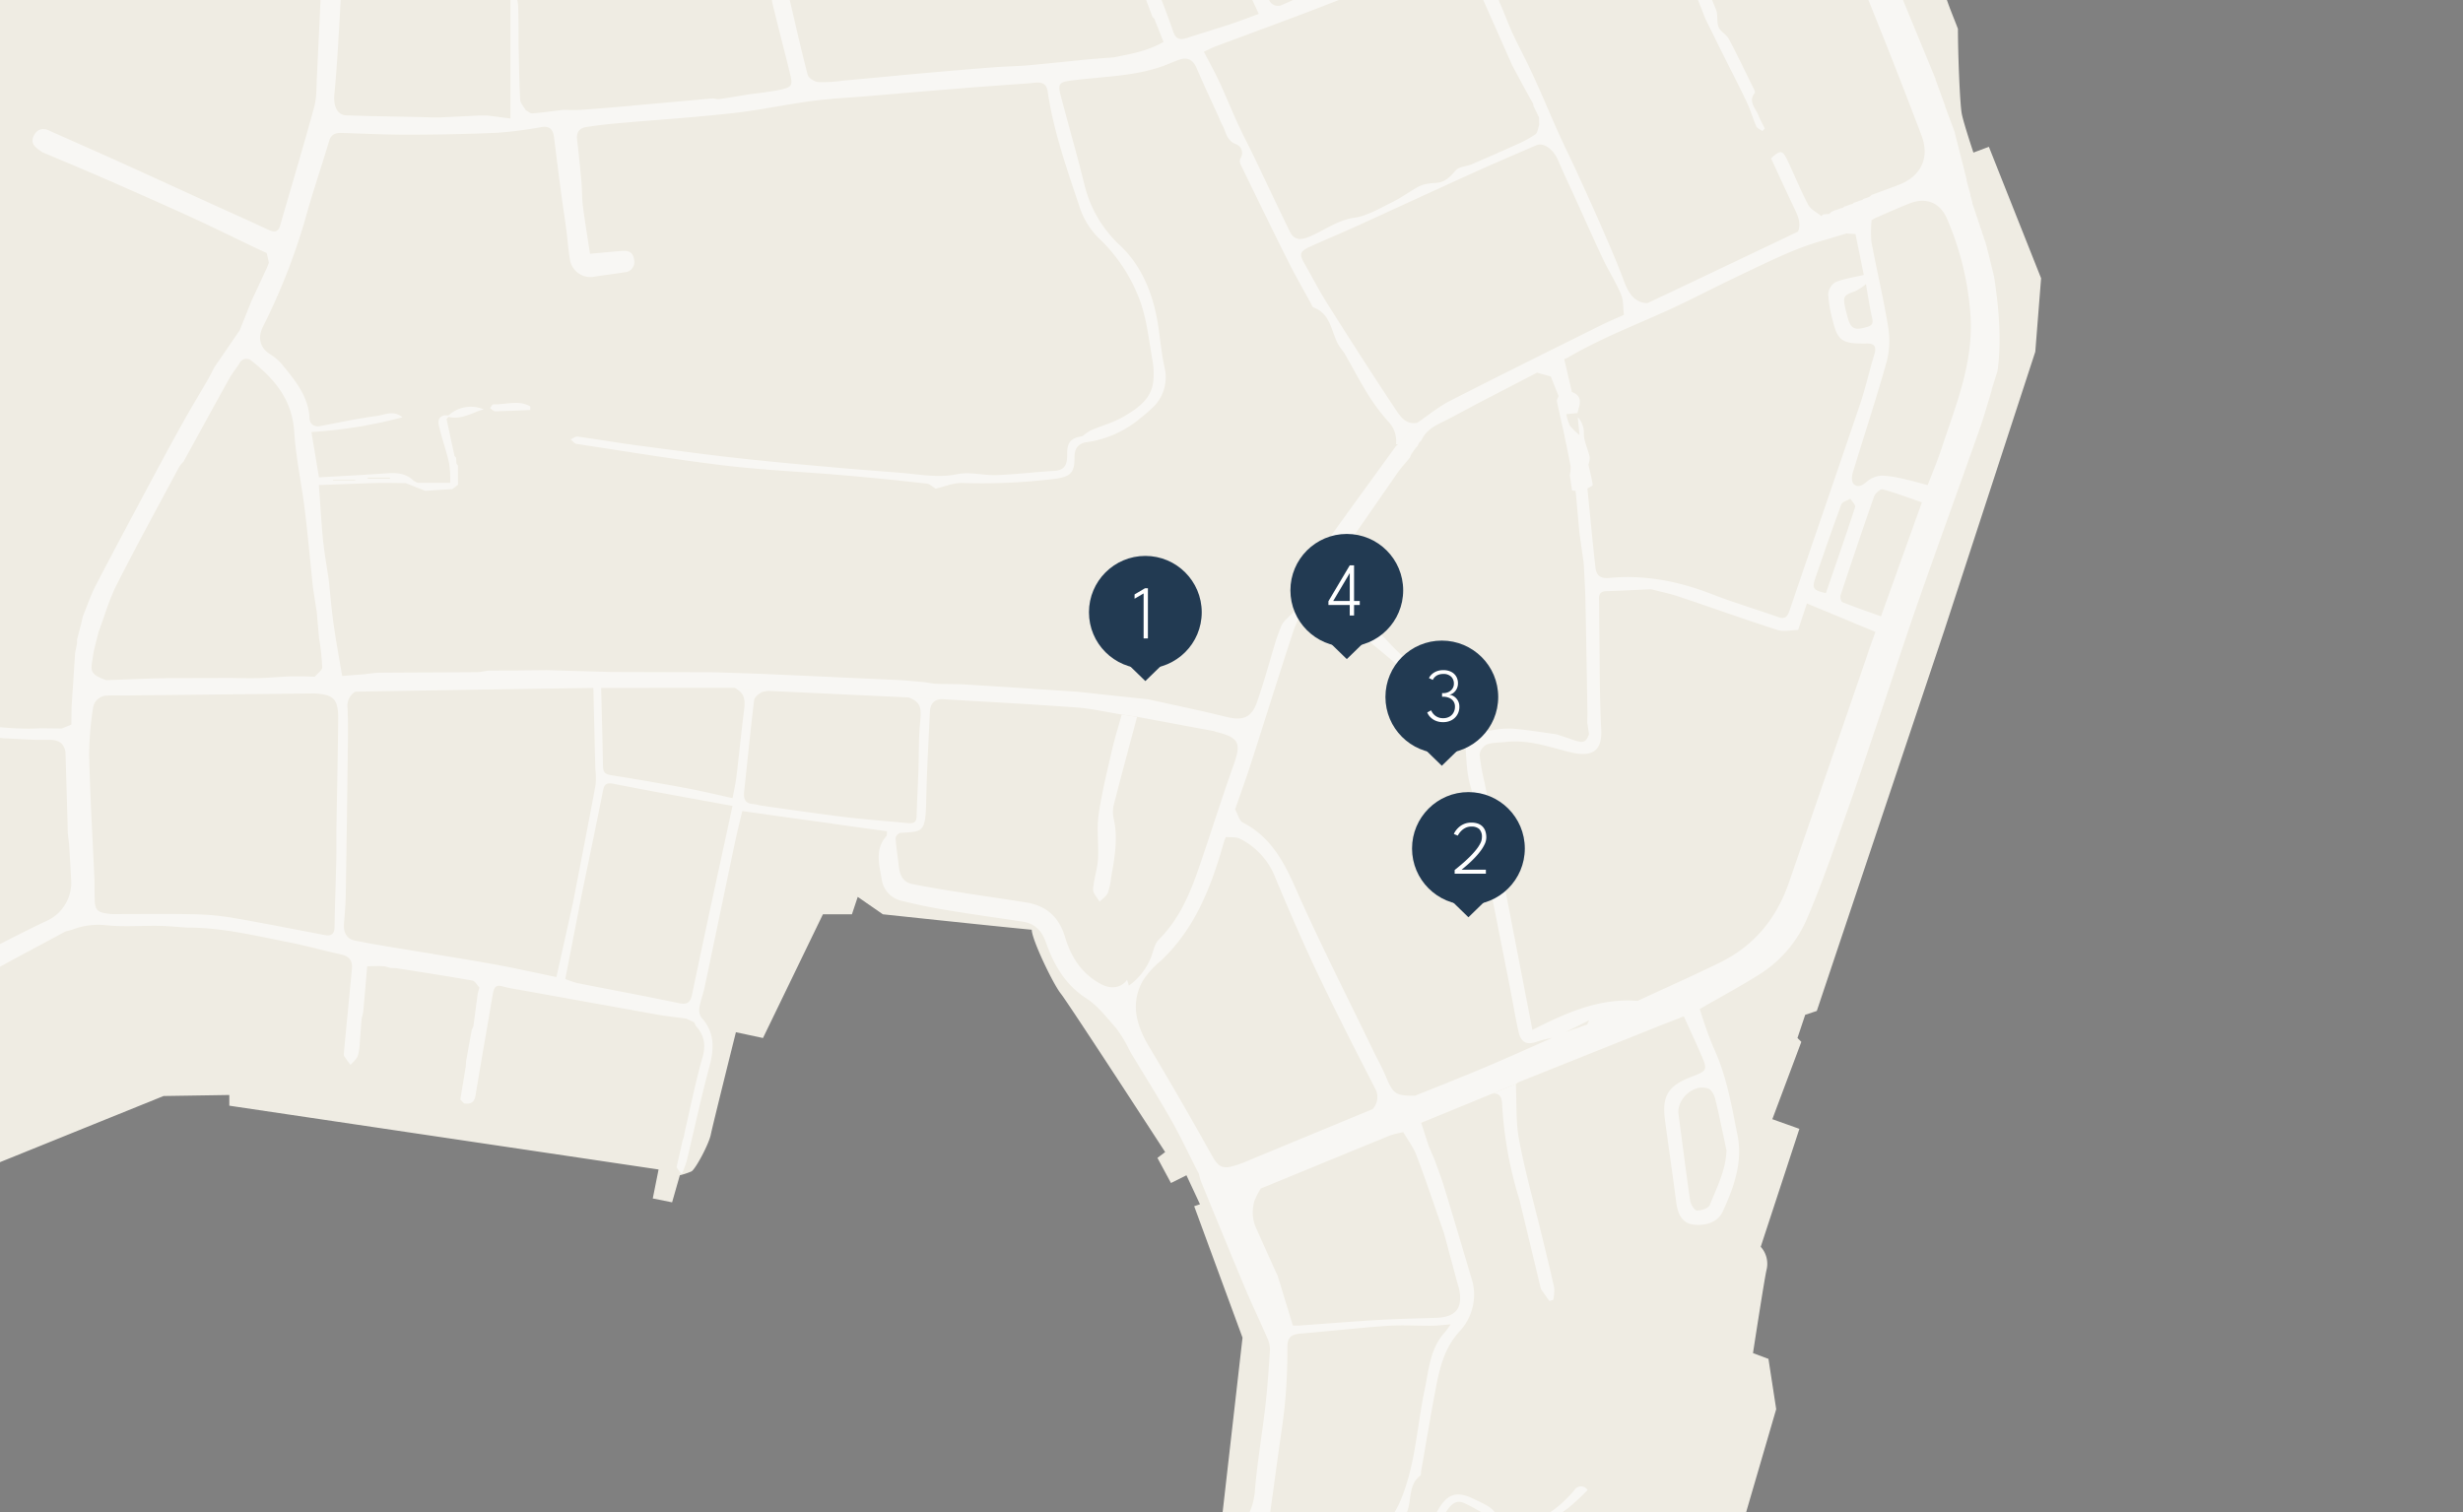 <svg xmlns="http://www.w3.org/2000/svg" xmlns:xlink="http://www.w3.org/1999/xlink" width="648" height="398" viewBox="0 0 648 398"><rect x="0" y="0" width="648" height="398" fill="#808080" stroke="none"/><defs><clipPath id="a"><rect width="648" height="398" transform="translate(-4832 8411)" fill="#fff" stroke="#707070" stroke-width="1"/></clipPath></defs><g transform="translate(4832 -8411)" clip-path="url(#a)"><g transform="translate(0 1014)"><path d="M1083.569,0l56.976,139.389c.509,4.578,3.052,10.174,4.578,14.244,0,6.613.509,19.84,1.018,22.384s3.052,10.174,3.052,10.174l4.07-1.526L1167,219.257l-1.526,19.331-23.91,73.255-33.575,100.217-3.052,1.017-2.035,6.1,1.017,1.017-7.631,20.349,7.122,2.544-10.174,31.032a6.686,6.686,0,0,1,1.526,6.1c-.509,2.035-3.561,21.875-3.561,21.875l4.07,1.526,2.035,13.227-21.366,73.255-13.735,4.578s-4.578-1.526-6.1-1.526-7.631,2.035-10.174,4.07-11.7,10.174-11.7,10.174h-8.13l-3.062,8.139h-9.787l-3.948,6.1.509,3.052-18.823-1.018-.509-2.035L968.6,619.11l-20.857-40.7,9.157-80.377L944.18,463.442l1.526-.509-3.561-7.631-4.07,2.035-3.561-6.613,2.035-1.526s-25.436-39.171-27.471-41.715-7.631-14.244-7.631-16.788c-10.683-1.017-39.171-4.07-39.171-4.07l-6.613-4.578-1.526,4.578h-7.631l-15.77,32.558-7.122-1.526s-6.1,24.418-6.613,26.962-4.07,9.157-5.087,9.666a20.006,20.006,0,0,1-3.052,1.017l-2.035,7.122-5.087-1.017,1.526-7.631L690.33,436.989v-2.814l-17.3.27-45.276,18.314-62.572,40.189-16.788,17.3L506.683,575.36c0,2.035-2.035,8.648-3.052,9.666l-4.578,4.578-5.087-1.017-5.091,50.363H0V0Z" transform="translate(-5462 7250.963)" fill="#efece3"/><path d="M1821.322,793.865l.006.02.006-.008Z" transform="translate(-6356.784 6860.952)" fill="#fff"/><path d="M1951.305,1203.9v.006h.007Z" transform="translate(-6420.642 6659.511)" fill="#fff"/><g opacity="0.59"><path d="M1568.893,218.7a.861.861,0,0,1-.118-.47q-.958-3.834-1.917-7.67a.861.861,0,0,1-.118-.47q-.2-.528-.391-1.057a.859.859,0,0,1-.118-.47q-.2-.528-.391-1.057a.858.858,0,0,1-.118-.47q-.2-.528-.391-1.057a.857.857,0,0,1-.118-.47q-.2-.528-.391-1.057a.856.856,0,0,1-.118-.47l-.391-1.058a1.032,1.032,0,0,1-.144-.464l-.873-2.585a.591.591,0,0,1-.064-.449l-.445-1.586a.594.594,0,0,1-.064-.449q-.491-1.805-.982-3.611a.7.7,0,0,1-.035-.458l-2.988-11.761a.593.593,0,0,1-.064-.449l-2.48-6.675a.858.858,0,0,1-.118-.47q-1.213-3.326-2.426-6.652a.858.858,0,0,1-.118-.47q-4.227-10.254-8.452-20.51-6.911-16.815-13.8-33.638c-.446-1.089-.789-2.219-1.179-3.33l-.394-.482c-.038-.205-.076-.41-.115-.615l-.387-.877-.13-.182-.379-.836-.129-.181-.379-.836-.13-.181-.379-.836-.13-.181-.379-.836-.13-.181-.379-.836-.13-.181-.379-.836-.13-.181-.379-.836-.13-.181-.379-.836-.129-.181c-.11-.276-.222-.552-.332-.828-3.079-7.185-6.176-14.362-9.231-21.557-2.429-5.723-4.807-11.468-7.208-17.2l-.4-.453c-.038-.205-.076-.41-.115-.615q-.192-.438-.386-.877l-.13-.182-.379-.836-.13-.181-.379-.836-.129-.181c-.11-.276-.222-.552-.332-.828l-.678-1.594-.394-.482c-.038-.205-.076-.41-.116-.615q-.192-.438-.386-.877l-.13-.182-.379-.836-.13-.182c-.138-.287-.278-.575-.416-.862l-.1-.1-.348-.411c-3.823-9.281-7.674-18.55-11.457-27.847-2.222-5.459-4.335-10.962-6.5-16.444-.13-.161-.261-.321-.391-.481-.034-.179-.067-.359-.1-.538l-.564-1.512-.908-1.372-7.688-.033q.194.47.391.941l21.478,51.793c.426,3.128-1.582,4.118-4.056,5.162-8.481,3.579-16.843,7.437-25.3,11.073-3.019,1.3-6.183,2.255-9.274,3.387A3.3,3.3,0,0,1,1454,71.06c-2.828-4.705-5.74-9.367-8.366-14.184-4.69-8.6-9.35-17.229-13.726-25.994-3.393-6.8-6.279-13.844-9.51-20.723-.773-1.645-.436-2.522,1.107-3.177q7-2.971,13.99-5.947Q1437.049.6,1436.6.17l-11.37-.024-2.949.889q-5.693,2.258-11.384,4.517c-.624.248-1.243.505-1.865.758-4.552,1.853-4.55,1.853-6.249-2.925-.281-.79-.58-1.572-.872-2.359q-.467-.428-.933-.857L1399.3.157q0,.455,0,.91a63.5,63.5,0,0,1,2.541,6.06,3.126,3.126,0,0,1-.544,2.764,43.212,43.212,0,0,1-5.824,3.5c-2.234,1.2-4.494,2.371-6.824,3.363-.637.271-2.089.105-2.284-.293-2.372-4.84-4.581-9.76-6.817-14.666a2.5,2.5,0,0,1-.09-.753l-.481-.914-4.66.045q-.208.447-.416.895c5.637,4.817,6.359,12.172,9.357,18.348.162.335-.824,1.639-1.507,1.91-7.012,2.78-14.139,5.279-21.1,8.168-12.318,5.11-24.547,10.439-36.814,15.673-2.254.961-4.526,1.881-6.767,2.87-1.278.564-2.094.258-2.581-1.059q-1.1-2.97-2.256-5.917c-.746-1.9-1.939-3.191-4.2-2.9-3.007.382-6.015.757-9.019,1.167-5.582.761-11.147,1.674-16.748,2.255-2.21.229-3.985-1.024-5.111-3.085q-8.563-15.67-17.188-31.306c-1.14-2.07-2.348-4.1-3.524-6.154q-.276-.449-.551-.9l-4.6.016c.025.284.051.569.076.854q1.867,3,3.735,6.009c1.156,1.868,1.863,3.885,4.084,5.172,1.354.784,1.872,3.113,2.622,4.812.92,2.084,1.535,4.313,2.558,6.34,2.135,4.223,4.424,8.37,6.7,12.518,1.007,1.831.426,2.88-1.446,3.406a6.884,6.884,0,0,1-2.22.423c-5.966-.409-11.935-.8-17.887-1.365-6.619-.634-13.218-1.467-19.828-2.19-7.533-.824-15.065-1.657-22.6-2.42-5.95-.6-11.912-1.1-17.867-1.655-4.269-.4-8.535-.828-13.268-1.289.205-2.17.351-4.309.62-6.432.983-7.766,2.006-15.526,3.014-23.289q0-.455-.005-.91l-2.063.011a1.137,1.137,0,0,1-.1.462q-.209.714-.418,1.428c-1.111,9.473-2.222,18.947-3.358,28.641-4.141-.259-8.018-.362-11.862-.775-6.595-.709-13.168-1.619-19.752-2.432-5.686-.7-11.336-1.351-16.221-4.906a12.065,12.065,0,0,0-5.6-2.129c-5.437-.569-10.91-.819-16.376-1.07-12.55-.577-25.1-1.082-37.656-1.615-2.042,1.173-.6,3.126-1.046,4.657,7.284.671,14.556,1.577,21.854,1.95,8.437.431,16.908.19,25.343.642,4.2.225,8.49.177,12.418,2.679a26.068,26.068,0,0,0,9.485,3.75c9.188,1.511,18.456,2.555,27.714,3.6,1.916.216,2.474.881,2.4,2.659-.219,5.4-.355,10.8-.523,16.2q-.511,16.455-1.02,32.909c-.177,5.824-.313,11.649-.525,17.471a55.155,55.155,0,0,1-.556,7.04c-.239,1.437-.078,3.447-2.331,3.677-3.6.368-7.209.755-10.823.986a25.01,25.01,0,0,0-14.912,5.621,9.833,9.833,0,0,0-3.948,7.114c-.152,1.495-.36,2.986-.445,4.484-.224,3.93-.4,7.863-.588,11.795-.334,7.16-.644,14.32-1.015,21.478-.135,2.605-.021,5.31-.7,7.785-2.843,10.413-5.951,20.753-8.937,31.127-.518,1.8-1.481,1.943-3.049,1.212-5.186-2.418-10.415-4.743-15.623-7.116-7.664-3.491-15.313-7.014-22.988-10.481-6.29-2.842-12.608-5.622-18.913-8.429-1.813-.954-3.383-.533-4.252,1.229-1.106,2.24.7,3.289,2.211,4.354,5.425,2.3,10.873,4.541,16.27,6.9,7.64,3.342,15.27,6.712,22.855,10.177,5.514,2.519,10.948,5.213,16.417,7.828l3.515,1.633.573,2.541q-.292.746-.585,1.491l-4.041,8.673L1107.364,233l-5.581,8.166-.006-.013-1.041,1.526q-.789,1.513-1.58,3.027c-2.249,3.854-4.559,7.675-6.734,11.571-2.918,5.229-5.761,10.5-8.583,15.781-4.813,9.006-9.639,18-14.339,27.069-1.351,2.606-2.284,5.429-3.408,8.152q-.231,1.021-.463,2.041-.533,2.03-1.066,4.06,0,.51,0,1.018-.255,1.274-.509,2.547-.463,7.132-.924,14.263a16.865,16.865,0,0,1,4.808-5.611,16.86,16.86,0,0,0-4.807,5.611q-.033,2.285-.065,4.57-.253,1.161-.506,2.321.253-1.161.506-2.321l-2.52,1.025-5.6-.063c-8.285.478-16.416-1.019-24.594-1.918-3.67-.4-7.346-.748-11.019-1.119-1.608-.006-3.223.087-4.822-.035-8.3-.628-16.6-1.3-24.9-1.977-4.36-.354-8.717-.736-13.077-1.1-5.611-.475-11.224-1.343-16.833-1.315-5.524.029-11.043.972-16.565,1.5a107.945,107.945,0,0,1-27.223-.908c-8.873-1.4-17.693-3.419-26.619-4.122a85.478,85.478,0,0,0-30,3.217c-1.9.537-3,1.34-3.226,3.277-.254,2.507-.488,5.016-.766,7.52-.59,5.318-1.249,10.629-1.78,15.953-.183,1.84-.071,3.709-.094,5.565q0,.437,0,.874c-.607.523-1.157,1.4-1.832,1.511-3.476.566-4.586,3.073-5.161,6-1.02,5.2-1.879,10.433-2.932,15.627-.946,4.667,1.488,11.5,5.57,14.087,3.032,1.919,6.207,4.044,9.61,4.859,8.116,1.943,14.21,6.708,19.609,12.6,2.828,3.083,5.214,6.567,7.836,9.841a64.239,64.239,0,0,1,11.8,22.138,43.962,43.962,0,0,0,3.806,8.779c4.339,7.82,9.275,15.245,16.4,20.861,5.659,4.46,11.489,8.7,17.243,13.042q-9.425,14.781-18.857,29.556c-3.311,5.166-6.971,10.131-9.971,15.469-6.562,11.681-7.757,24.378-6.228,37.459a96.138,96.138,0,0,1-.133,26.125c-1.4,8.934-3.53,17.757-4.8,26.706-.6,4.221-2.845,6.2-6.371,7.548-3.037,1.162-6.049,2.39-9.073,3.589h10.683a50.738,50.738,0,0,0,4.561-3.821,37.777,37.777,0,0,0,3.156-4.323c1.169-6.153,2.39-12.3,3.49-18.461.894-5.011,1.858-10.025,2.384-15.08.4-3.8.141-7.666.184-11.5.033-2.954.076-5.909.115-8.863v-1.044c-.379-4.1-1.043-8.191-1.078-12.292a49.345,49.345,0,0,1,7.892-26.8q12.9-20.661,26.527-40.86a103.017,103.017,0,0,1,10.517-12.557c7.961-8.518,15.971-17,24.241-25.218,6.456-6.412,13.264-12.477,20.044-18.552q9.1-8.155,18.493-15.986c9.462-7.918,19.186-15.494,30.061-21.433,6.745-3.684,13.529-7.3,20.3-10.941a18.687,18.687,0,0,0,7.627-13.763c-.491-10.87-1.124-21.736-1.4-32.611a84.032,84.032,0,0,1,1.016-12.325,3.763,3.763,0,0,1,3.857-3.379c1.687-.095,3.383-.012,5.074-.03q24.723-.264,49.446-.536c4.989.323,6.172,1.5,6.13,6.727-.076,9.631-.305,19.261-.453,28.891-.042,2.708.022,5.418-.04,8.125-.136,5.907-.361,11.812-.462,17.719-.031,1.852-.869,2.434-2.551,2.118-8.267-1.555-16.514-3.22-24.805-4.631a69.949,69.949,0,0,0-10.3-.856c-6.43-.131-12.865-.037-19.3-.038a19.174,19.174,0,0,1-2.031-.031c-3.609-.389-4.115-.964-4.135-4.576-.009-1.522-.031-3.045-.047-4.567a18.69,18.69,0,0,1-7.626,13.763c.648-.181,1.307-.33,1.942-.547a19.081,19.081,0,0,1,8.608-1.124c4.642.522,9.385.1,14.083.184,2.493.043,4.981.3,7.473.457,8.985-.024,17.667,2.1,26.4,3.814,4.77.934,9.467,2.235,14.21,3.313,2.14.487,2.857,1.789,2.65,3.869-.713,7.187-1.385,14.377-2.073,21.567.005.422-.141.932.044,1.249a26.134,26.134,0,0,0,1.656,2.295,9.767,9.767,0,0,0,1.835-2.117,11.857,11.857,0,0,0,.557-2.953q.27-3.563.539-7.125l.4-1.559q.539-6.087,1.078-12.174L1144,400.3l1.492.074,1.561.433,1.491.06c6.683,1.062,13.376,2.078,20.039,3.255.7.124,1.231,1.2,1.84,1.836q-.22.784-.441,1.569-.565,4.3-1.132,8.605l-.448,1.017-1.477,8.156-.1,1.508q-.714,4.3-1.427,8.607l.985,1.034c1.637.22,2.7-.158,3.017-2.083,1.47-8.94,3.061-17.86,4.566-26.793.273-1.62.812-2.5,2.674-1.891a33.73,33.73,0,0,0,3.944.805q18.257,3.293,36.518,6.57c2.564.455,5.161.722,7.744,1.076l2.056.966.5,1.006c2.2,2.422,2.651,4.973,1.708,8.271-1.86,6.505-3.173,13.167-4.712,19.764q-.073.493-.148.986l-.358,1.049-1.6,7.088,1.159,1.59a.9.9,0,0,0,.339-.1,25.753,25.753,0,0,0,1.146-3.058c2-8.29,3.764-16.642,5.988-24.87,1.288-4.764,1.449-9.017-2.042-12.926a3.407,3.407,0,0,1-.6-2.528c.32-1.9,1.02-3.726,1.418-5.613,2.662-12.614,5.273-25.238,7.93-37.853.6-2.859,1.325-5.694,1.954-8.382l38.089,5.326c-.075.634.007,1.064-.171,1.262-3.166,3.555-1.83,7.655-1.208,11.537a6.76,6.76,0,0,0,5.364,5.524c3.833.948,7.714,1.748,11.61,2.393,6.648,1.1,13.325,2.031,19.989,3.033,3.262.491,5.088,2.32,6.219,5.5,2.087,5.868,5.043,11.108,10.625,14.708,3.017,1.945,5.338,5.035,7.783,7.777a32.5,32.5,0,0,1,2.952,4.644h0l-.015-.021.524,1.039-.015-.021.564,1.038c3.5,5.8,7.114,11.539,10.462,17.426,2.444,4.3,4.542,8.794,6.794,13.2l.45.857.066.019c.623.576,1.245,1.16,1.886,1.713-.641-.553-1.264-1.137-1.886-1.713a17.506,17.506,0,0,0,.59,2.171c3.88,9.451,7.742,18.911,11.7,28.331,1.823,4.34,3.877,8.582,5.746,12.9a7.224,7.224,0,0,1,.718,3.167c-.323,5.037-.684,10.079-1.255,15.093-.817,7.187-2.094,14.33-2.669,21.532-.445,5.569-2.5,9.684-7.709,11.979-.107.125-.189.292-.323.369q-26.015,15.063-52.064,30.067a3.859,3.859,0,0,0-2.156,3.614l.137.548c1.029-.018,2.279.342,3.053-.112,11.152-6.537,22.205-13.243,33.359-19.778,5.422-3.177,11-6.082,16.513-9.111a46.224,46.224,0,0,1,5,.454,3.644,3.644,0,0,1,2.958,4.168c-.711,6.419-1.559,12.838-2.726,19.188-.7,3.811-.465,6.931,1.728,10.446a75.469,75.469,0,0,1,7.4,15.755c2.293,6.81,7.417,8.532,13.5,8.919,4.6.293,9.223.07,13.837.076q.036-.287.073-.577-.061-.731-.125-1.462c-5.194-.348-10.437-.387-15.562-1.175-2.663-.409-6.116-.354-7.316-3.922l-5.581-12.729-2.165-4.36c.921-.093,1.422-.12,1.915-.2,4.54-.7,9.408-.583,12.479-4.973l-1.075-1.167-.508,1.014v0l-.5.5h0l-2.042,1.02.019-.012-1.033.519.011-.01-.975.072c-2.5.317-5,.768-7.51.918-2.945.175-4.432-1.245-4.16-4.245.326-3.588,1.141-7.129,1.608-10.708.544-4.162.859-8.354,1.423-12.512.631-4.657,1.471-9.286,2.145-13.938.843-5.813,1.614-11.637,2.407-17.458.646-4.739,1.446-9.465,1.869-14.224.421-4.738.64-9.513.592-14.267-.026-2.595,1.026-3.41,3.352-3.607,7.625-.648,15.233-1.511,22.864-2.046,3.945-.276,7.926,0,11.89-.04,1.47-.014,2.938-.207,4.835-.352a24.334,24.334,0,0,1-1.5,2.068c-3.9,4.246-4.182,9.721-5.294,14.971-2.137,10.1-2.445,20.658-6.779,30.2-1.706,3.754-4.646,6.94-6.96,10.428-.769,1.159-1.341,2.45-2,3.68-4.139,5.874-8.256,11.739-9.2,19.167a14.938,14.938,0,0,1-4.56,8.842l.016.017,1.074,1.167a14.483,14.483,0,0,0,5.249-8.357,87.135,87.135,0,0,1,4.772-13.266c1.5-3.34,4.079-4.095,7.769-3.579,2.795.391,5.506-.229,7.231-2.67,3.114-4.4,6.036-8.945,9.053-13.419,1.134-1.682,2.423-3.274,4.749-2.218,1.988.9,3.848,2.083,5.8,3.077.978.5,2.027.855,3.509,1.468-1.644-3.109-2.116-3.464-7.355-5.888-4.089-1.892-6.529-.933-8.76,2.951-2.1,3.656-4.531,7.124-6.822,10.671-3.3,5.105-6.042,4.333-11.371,3.13a44.079,44.079,0,0,0,3.865-4.305c2.362-3.4,5.715-6.138,6.574-10.576.521-2.691.347-5.788,2.964-7.762.244-.184.165-.8.237-1.209,1.186-6.776,2.313-13.563,3.576-20.325,1.092-5.846,2.176-11.658,6.446-16.344a14.083,14.083,0,0,0,3.17-14.214c-2.371-7.985-4.74-15.97-7.168-23.938-.734-2.407-1.661-4.756-2.5-7.131l-1.535-3.566q-.992-3.055-1.986-6.112l18.744-7.692,6.166-2.491.588-.46q17.336-6.936,34.673-13.87c2.969-1.186,5.952-2.34,8.926-3.508l3.972-1.829-3.97,1.829c1.523,3.366,3.086,6.713,4.558,10.1,1.765,4.067,1.539,4.254-2.484,5.783-6.516,2.476-7.841,5.341-7.007,11.578.96,7.173,2.018,14.333,2.942,21.51.426,3.3,1.718,5.423,4.347,5.809,2.828.415,6.423-.318,7.846-3.361,2.969-6.349,5.336-13.061,3.936-20.077-1.559-7.812-2.884-15.748-6.326-23.107a106.117,106.117,0,0,1-3.612-10.172c5.4-3.118,10.906-6.058,16.157-9.4a32.358,32.358,0,0,0,12.233-14.781c3.78-8.818,6.879-17.936,10.092-26.989,3.249-9.153,6.3-18.377,9.41-27.58,3.243-9.593,6.351-19.233,9.7-28.788,5.235-14.943,10.65-29.821,15.927-44.749,1.231-3.484,2.214-7.055,3.312-10.587a.591.591,0,0,1,.065-.449q.731-2.319,1.462-4.638a.59.59,0,0,1,.064-.449c.954-8.221.228-16.373-1.018-24.5M1056.576,388.42c-4.662,2.184-9.229,4.572-13.838,6.871a40.928,40.928,0,0,0-3.553,2.334c-1.028.828-3.127.925-2.409,3.165.066.205-.461.685-.8.919q-5.489,3.845-11,7.65l-.308-.869c-.869.128-1.968-.039-2.572.43q-8.585,6.682-17.011,13.565c-4.3,3.528-8.482,7.206-12.717,10.817l-4.031,3.681c-.026,1.872-2.906,4.7-4.607,4.521-1.948,1.542-3.971,3-5.826,4.646-2.2,1.95-4.254,4.063-6.372,6.105l-3.091,2.982c-2.287,2.23-4.677,4.364-6.844,6.706q-10.817,11.693-21.468,23.536a38.544,38.544,0,0,0-3.3,5.05c-1.118-.684-2.3-1.283-3.342-2.067-4.486-3.372-8.932-6.8-13.391-10.2-9.585-8.219-16.7-18.192-20.416-30.277-3.3-10.73-9.782-19.445-16.712-27.873a126.3,126.3,0,0,0-11.8-11.844,15.249,15.249,0,0,0-4.862-2.624c-4-1.568-8.123-2.849-12.112-4.454a14.047,14.047,0,0,1-8.343-15.322c.936-5.144,1.943-10.275,2.912-15.412.4-2.1,1.327-3.5,3.737-3.759,2.191-.24,3.076-2.284,2.959-4.818-.214-4.629-.158-9.27-.213-13.906l0-.016c.783-3.871,1.667-7.725,2.31-11.619.34-2.059,1.174-2.98,3.313-3.572a85.377,85.377,0,0,1,29.6-3c7.527.59,14.96,2.345,22.449,3.489,3.907.6,7.832,1.148,11.77,1.443a112.233,112.233,0,0,0,13.412.447c5.8-.263,11.569-1.1,17.361-1.572a62.071,62.071,0,0,1,9.358-.3c10.085.721,20.155,1.662,30.23,2.537a3.006,3.006,0,0,1,.894.409c9.744.632,19.49,1.218,29.228,1.921,3.83.277,7.641.816,11.459,1.236l8.648,1c3.836.156,7.677.5,11.506.4,2.516-.065,4.2.5,4.734,3.129h0q.264,8.9.528,17.791.029,1.525.059,3.052a.79.79,0,0,1,0,.408q.187,1.555.372,3.11c.192,3.286.421,6.571.566,9.859a11.059,11.059,0,0,1-6.466,10.295m438.993,46.885c1.092,4.477,1.988,9,2.954,13.512-.191,5.287-2.561,9.781-4.393,14.365-.341.856-2.238,1.5-3.387,1.461-.643-.024-1.632-1.6-1.775-2.58-1.114-7.567-2.04-15.161-3.067-22.74-.545-4.025,4.078-8.165,7.84-6.763.849.316,1.578,1.715,1.829,2.746m25.338-325.91h0v-.016q.266.768.531,1.535l.046.111a.287.287,0,0,1,.29.33c5.663,13.973,11.372,27.927,16.973,41.925q5.678,14.192,11.094,28.488c2.185,5.777-.1,10.633-5.819,12.893-2.418.955-4.87,1.82-7.308,2.726l-.5.439-.1.07-.854.326-.653.195-.387.309-.651.188-.853.326-.653.195-.387.309-.651.188-.853.326-.653.195-.387.309-.651.188-.853.326-.673.184-.912.442-.071.074-.443.415L1524,202.5l-.543.472.017-.016h0c-1.172-.97-2.775-1.712-3.433-2.954-2.017-3.805-3.632-7.821-5.478-11.719-1.29-2.726-1.87-2.783-4.319-.52,2.033,4.38,4.062,8.839,6.173,13.258.925,1.936,1.765,3.83.937,6.012l-.97.472q-13.844,6.59-27.688,13.179-5.483,2.607-10.977,5.184c-2.961-.068-4.751-1.984-6.124-5.7-1.735-4.687-3.743-9.276-5.734-13.864-2.161-4.979-4.416-9.918-6.674-14.855-1.561-3.415-3.24-6.776-4.788-10.2-1.655-3.656-3.2-7.36-4.827-11.031-1.016-2.3-2.052-4.59-3.141-6.853-1.381-2.868-2.9-5.672-4.224-8.565-1.183-2.579-2.125-5.268-3.29-7.856-.852-1.895-.1-2.869,1.633-3.458l11.132-4.662q10.046-4.806,20.1-9.6c1.6-.757,3.252-1.393,4.88-2.085,3.773-2.347,4.807-1.995,6.51,1.825.987,2.215,2.289,4.29,3.44,6.432a19.938,19.938,0,0,1,1.021,2.041c1.8,4.535,3.564,9.081,5.343,13.623,1.531,3.1,3.055,6.2,4.6,9.289,2.1,4.218,4.281,8.4,6.3,12.658.97,2.047,1.579,4.263,2.5,6.336.241.542,1.044.835,1.589,1.242l.638-.661c-.58-1.19-1.237-2.351-1.722-3.579-.725-1.838-2.721-3.481-.912-5.8.216-.276-.353-1.228-.645-1.824-2.04-4.152-4.026-8.333-6.205-12.412-.624-1.169-2.179-1.882-2.67-3.068-.569-1.373-.106-3.168-.66-4.553-2.545-6.35-5.288-12.62-7.959-18.918l-1.447-2.6q-.536-2.035-1.069-4.07l2.037-1.555c8.829-4.308,17.709-8.516,26.457-12.983,2.771-1.416,4.884-.678,7.107.825h0m-5.877,197.549c-.568,1.669-1.3,2.111-2.979,1.518-5.805-2.053-11.723-3.81-17.458-6.039-8.715-3.387-17.658-5.138-26.972-4.23-2.671.26-3.388-1.006-3.609-2.989-.764-6.845-1.4-13.7-2.091-20.557.489-.307,1.43-.683,1.4-.912-.269-1.8-.726-3.569-1.133-5.39a5.2,5.2,0,0,0,.329-2c-.44-2.034-1.481-4.015-1.533-6.036a6.05,6.05,0,0,0-1.594-4.442c.127,1.33.254,2.659.449,4.709a16.824,16.824,0,0,1-2.548-2.5,12.264,12.264,0,0,1-.911-2.982l2.918-.287c.537-2.121,1.651-4.394-1.46-5.556q-1-4.308-2-8.616l-7.174,3.535,3.633,1q1.014,2.567,2.027,5.135c-.149.471-.5.983-.414,1.407.552,2.758,1.2,5.5,1.813,8.241.6,2.956,1.248,5.9,1.773,8.873a8.76,8.76,0,0,1-.209,2.317q.3,2.01.6,4.021l.936.1,3.079-1.168-3.079,1.169q.5,5.569,1.01,11.139.54,3.815,1.082,7.63.053.746.107,1.491c.132,2.877.327,5.753.386,8.632.2,9.688.354,19.376.515,29.064.018,1.012-.024,2.025-.039,3.038q.236,1.527.472,3.054c-.98,2.424-1.5,2.521-5.516,1.022l-3.058-1c-3.806-.514-7.6-1.161-11.424-1.486a23.889,23.889,0,0,0-5.748.46c-2.874.464-4.549-1.037-6.433-2.959-6.231-6.358-12.706-12.478-19.075-18.7-.9-.88-1.733-1.83-2.6-2.748l-1.022-1.018c-3.78-2.87-7.61-5.675-11.316-8.637-1.706-1.363-3.859-2.5-3.98-5.145h0q9.846-14.242,19.71-28.473c1-1.44,2.213-2.735,3.328-4.1l.409-.967,1.1-1.562.418-.445.071-.069.442-.891.589-.613c1.372-3.1,4.327-4.2,7.052-5.583l8.644-4.593,14.722-7.64,7.174-3.535-.013.006,1.009-.473c10.062-5.9,21.089-9.75,31.508-14.891,4.751-2.344,9.481-4.735,14.266-7.006,4.855-2.3,9.687-4.689,14.679-6.663,4.146-1.639,8.508-2.733,12.775-4.068l4.014-2.123-4.013,2.123,2.383.155c.8,3.945,1.549,7.6,2.194,10.763-2.795.665-5.23.976-7.412,1.89a4.051,4.051,0,0,0-1.957,3.108,31.18,31.18,0,0,0,1.121,6.7c1.271,5.447,2.437,6.337,7.964,6.359.254,0,.509.013.763,0,2.1-.115,3,.571,2.293,2.866-1.318,4.273-2.272,8.663-3.7,12.894-6.17,18.24-12.475,36.434-18.672,54.665m16.066-29.6c.443.744,1.424,1.665,1.247,2.207-2.459,7.541-5.077,15.03-7.691,22.634-3.341-.717-3.706-1.238-2.768-3.971,2.222-6.475,4.448-12.951,6.833-19.367.26-.7,1.561-1.011,2.379-1.5m4.409-45.2c-3.371,1.005-4.367.528-5.219-2.826-.187-.735-.39-1.467-.552-2.208-.645-2.969-.3-3.382,2.486-4.3a13.309,13.309,0,0,0,2.971-1.948c.467,2.634.928,5.8,1.628,8.917.312,1.384.068,1.95-1.314,2.362m-186.041-87.158q-1.546-4.311-3.091-8.621c-2.012-5-4.047-9.988-6.028-15-1.242-3.14-2.378-6.323-3.616-9.465-.463-1.173-.927-2.256.552-3.035,5.506-2.253,11-4.549,16.547-6.688a2.391,2.391,0,0,1,2.12.926,34.289,34.289,0,0,1,1.723,4.675l1.984,4.13q1.563,4.051,3.126,8.1l2.992,6.65q2.56,6.608,5.12,13.216c1.466,3.193,2.933,6.385,4.547,9.9-2.935,1.07-5.172,1.952-7.451,2.7-3.8,1.253-7.643,2.389-11.446,3.641-1.8.594-2.957.29-3.614-1.69-1.058-3.18-2.3-6.3-3.466-9.443m.918,12.15c-4.092,2.415-8.618,3.181-13.1,4.077l-6.615.509-10.672,1.085c-2.022.19-4.04.422-6.066.561-2.768.189-5.546.253-8.312.469q-8.927.694-17.846,1.494c-7.2.643-14.394,1.34-21.593,2a39.742,39.742,0,0,1-6.531.4c-1.031-.078-2.64-1.041-2.865-1.9-1.815-6.91-3.364-13.89-4.993-20.848-.943-3.632-1.964-7.248-2.752-10.913a2.463,2.463,0,0,1,1.181-2.094c6.105-1.527,12.254-2.881,18.39-4.282l5.592-1.494,2.035-.512,6.616-1.555,11.7-2.985,1.024-.068,8.138-2.034,7.119-1.965q9.495-2.887,18.992-5.765c1.037-.312,2.258-1.191,2.875.608l4.141,11.144,7.592,19.357,3.05,8.136c.169.183.408.338.5.554.791,1.934,1.555,3.878,2.407,6.022m13.649,1.211c9.607-3.606,19.26-7.09,28.823-10.806,10.83-4.208,21.589-8.6,32.364-12.947,3.167-1.278,3.555-1.229,4.994,1.906,2.09,4.556,4.081,9.158,6.113,13.741q2.891,6.519,5.779,13.039.845,1.576,1.689,3.151.663,1.238,1.324,2.476l2.533,4.565c.01.161.025.323.045.483l1.484,3.077q.014,1.012.028,2.024c-.312.821-.387,1.97-.981,2.4a28.062,28.062,0,0,1-4.784,2.612q-5.98,2.723-12.03,5.292c-1.377.588-3.277.6-4.145,1.576-1.244,1.4-2.377,2.724-4.219,3.164-1.011.242-2.1.154-3.125.352a8.526,8.526,0,0,0-2.577.835c-2.357,1.331-4.564,2.951-6.988,4.134-3.185,1.554-6.417,3.514-9.816,4-4.734.681-8.237,3.664-12.449,5.225-2.125.788-3.55.286-4.442-1.531-3.228-6.579-6.33-13.22-9.5-19.826-1.373-2.86-2.866-5.665-4.189-8.547-1.7-3.705-3.227-7.493-4.944-11.191-1.188-2.559-2.573-5.026-4.019-7.823,1.115-.512,2.051-1.013,3.035-1.382m96.454-83.706c8.744-3.6,17.446-7.3,26.151-10.993,2.409-1.023,4.771-2.155,7.148-3.252,2-.925,4.023-1.69,6.265-.86h0v-.016q.288.517.575,1.034c2.222,5.181,4.458,10.357,6.664,15.545q4.8,11.288,9.564,22.591c.488,3.441-1.036,5.51-4.164,6.942-9.217,4.22-18.342,8.644-27.522,12.947-3.089,1.448-3.226,1.456-5.183-2.01q-10.655-18.863-21.158-37.812c-1.538-2.773-1.286-2.9,1.66-4.116m-68.863-54.225q11.5-5.353,23.087-10.515c3.148-1.4,3.6-.985,5.08,2.264,4.35,9.546,8.814,19.039,13.233,28.554,3.5,1.777,3.924,5.535,5.443,8.568.981,1.96,1.471,4.193,2.608,6.042,4.478,7.281,9.175,14.427,13.689,21.687,1.96,3.152,3.672,6.458,5.5,9.693q8.91,15.8,17.813,31.6c.492.873.879,1.8,1.47,3.031a11.376,11.376,0,0,1-2.228,1.892c-7.577,3.565-15.212,7.007-22.783,10.582-4.193,1.98-8.271,4.2-12.456,6.2a9.6,9.6,0,0,1-4.313,1.228,3.854,3.854,0,0,1-2.588-2.2c-3.535-8.944-6.788-18-10.355-26.932Q1413.67,84.208,1402.286,56.4c-4.145-10.177-8.409-20.307-12.63-30.452-1.414-3.4-1.3-4,1.966-5.522m-51.437,22.536c13.471-5.677,26.882-11.5,40.323-17.245,3.557-1.522,4.489-1.094,5.96,2.52q15.958,39.218,31.918,78.435c2.453,6.028,5.011,12.015,7.345,18.087,1.432,3.725.638,5.144-3.02,6.583-4.483,1.764-8.916,3.664-13.445,5.3-3.06,1.106-6.249,1.859-9.38,2.769l-5.118,2.02-1.008.525-1.536.492c-3.49,1.641-6.944,3.367-10.488,4.882a2.515,2.515,0,0,1-3.664-1.6c-2.192-5.645-4.38-11.294-6.677-16.9-4.84-11.8-9.891-23.516-14.592-35.372-6.2-15.623-12.133-31.349-18.194-47.025-.671-1.737-.307-2.686,1.575-3.48M1231.532,56.238c.026-2.948.426-5.9.373-8.842-.092-5,.569-5.794,6.339-5.692,6.752.726,14.375,1.5,21.986,2.376,8.892,1.023,17.792,2.374,26.751,1.6,6.279-.541,12.509-1.718,18.734-2.769,1.636-.277,2.508-.07,3,1.614a47.663,47.663,0,0,0,1.833,4.721c1.494,3.624,4.359,4.682,8.011,3.091,4.259-1.855,8.583-3.557,12.818-5.464,1.579-.711,2.316-.293,2.889,1.189q7.676,19.85,15.394,39.684c.795,2.047,1.509,4.131,2.416,6.128.775,1.706.287,2.8-1.336,3.421-7.179,2.726-14.394,5.358-21.558,8.125-3.83,1.48-7.538,3.28-11.385,4.711a54.141,54.141,0,0,1-6.389,1.53c-3.192.758-6.379,1.535-9.57,2.3-17.38,4.169-34.768,8.307-52.131,12.546-2.26.551-2.982-.315-3.422-2.3q-4.044-18.278-8.221-36.526c-.538-2.343-1.915-4.575-2.056-6.91-.343-5.655-2.465-10.741-4.083-16.03-.805-2.631-.416-5.658-.391-8.5m-99.26,114.58c.421-4.436.745-8.882,1.008-13.33.547-9.252,1.017-18.508,1.555-27.76a4.541,4.541,0,0,1,.6-1.883c1.891-3.364,5.3-4.674,8.535-6.221l4.559-.065c.5-.506.973-1.407,1.514-1.451a94.087,94.087,0,0,1,10.617-.491,5.114,5.114,0,0,0,5.159-3.308,16.086,16.086,0,0,0,1.482-5.822c.472-10.018.754-20.044,1.1-30.069q.514-14.817,1.025-29.634c.151-4.3.415-8.606.455-12.911.02-2.078,1.322-1.88,2.561-1.739,4.516.516,9.016,1.168,13.533,1.67,6.027.67,12.062,1.275,18.1,1.86,5.872.569,11.765.96,17.618,1.683a19.41,19.41,0,0,1,5.4,1.992,2,2,0,0,1,.762,1.607c-.231,4.71-.755,9.414-.782,14.123a34.04,34.04,0,0,0,1.135,8.461c1.966,7.753,4.329,15.407,6.231,23.175,2.446,9.991,4.589,20.057,6.879,30.087.919,4.028,1.848,8.054,2.84,12.063a7.758,7.758,0,0,0,2.036,3.934c1.3,1.341,1.078,4.216,1.356,6.44.145,1.162-.336,2.433-.072,3.546,1.49,6.273,3.153,12.5,4.686,18.768.733,2.994.5,3.488-2.54,4.152-2.786.609-5.652.851-8.483,1.254-2.532.414-5.06.853-7.6,1.222a5.883,5.883,0,0,1-1.566-.2q-10.688.966-21.377,1.929c-4.364.386-8.728.771-13.1,1.079-1.725.122-3.466.032-5.2.039-2.648.321-5.291.7-7.948.913-.558.044-1.166-.556-1.75-.859-.5-.909-1.394-1.8-1.446-2.731-.261-4.7-.3-9.42-.422-14.132q0-1.525,0-3.05c-.034-2.582-.02-5.167-.129-7.746a18.421,18.421,0,0,0-.565-2.868l-1.453.453v32.276l-6.127-.79h-2.036l-10.177.509H1157.7l-3.053-.1c-6.411-.139-12.826-.217-19.234-.448-2.379-.085-3.455-2.366-3.146-5.63m-63.708,155.4a9.08,9.08,0,0,1,1.355-.618,9.08,9.08,0,0,0-1.355.618m58.549-2.047-2.476-.083h-4.068l-.921.033c-2.5.146-5,.356-7.509.42-2.452.063-4.909-.023-7.363-.044l-16.253.042-.514.027c-1.313.023-2.625.026-3.937.072-3.936.138-7.87.291-11.805.439-4.779-1.638-4-2.757-3.52-6.2.309-2.2.986-4.353,1.5-6.526,1.567-4.153,2.773-8.49,4.77-12.424,5.3-10.438,10.934-20.7,16.457-31.028a8.145,8.145,0,0,1,1.109-1.32c4.009-7.3,8-14.607,12.044-21.883.776-1.395,1.828-2.634,2.675-3.993a1.994,1.994,0,0,1,3.227-.609c6.059,4.759,10.646,10.251,11.172,18.568.432,6.846,1.929,13.619,2.768,20.447s1.449,13.694,2.159,20.543q.51,3.3,1.021,6.608.286,3.3.572,6.6a69.384,69.384,0,0,1,.858,7.8c.007.829-1.274,1.671-1.966,2.508l7.209-.18c-.757-4.526-1.6-9.039-2.244-13.582-.553-3.915-.872-7.863-1.3-11.8-.5-3.459-1.138-6.9-1.484-10.379-.479-4.819-.743-9.658-1.1-14.489h0c5.044-.185,10.089-.405,15.135-.541,2.566-.069,5.136.015,7.7.03h0l5.138,2.019,7.121-.444,1.512-1.136q-.008-2.52-.017-5.042l-.193.5.193-.5-.388-.547q-.046-.758-.094-1.516l-.426-.5q-.366-1.692-.733-3.384-.677-3.147-1.35-6.294l-.155.106.155-.106.48-.6c3.47.88,6.237-1.14,9.292-1.967a8.715,8.715,0,0,0-9.268,1.6l-1.055-.035c-2.078.528-1.619,2.134-1.292,3.454.765,3.1,1.836,6.119,2.529,9.228a29.035,29.035,0,0,1,.258,5.074l-8.608,0,.031.016-1.025-.522.023-.006c-1.9-1.871-4.221-2.176-6.774-2-6.051.429-12.11.736-18.166,1.091-.64-3.848-1.281-7.7-1.986-11.928a123.3,123.3,0,0,0,23.941-3.879c-2.333-1.991-4.729-.6-6.967-.313-4.9.625-9.738,1.685-14.594,2.613-1.732.331-2.8-.559-2.872-2.036-.293-5.9-3.877-10.057-7.32-14.285a12.829,12.829,0,0,0-3.083-2.593c-2.642-1.678-3.282-4.3-1.9-7.136a164.556,164.556,0,0,0,11.159-28.357c1.9-6.924,4.238-13.724,6.3-20.6.521-1.735,1.629-2.172,3.236-2.122,6,.184,12,.482,18,.465,7.78-.022,15.564-.173,23.335-.533a103.873,103.873,0,0,0,11.26-1.478c2.214-.348,3.089.688,3.336,2.678.57,4.592,1.137,9.185,1.745,13.773.478,3.616,1.037,7.222,1.518,10.837.355,2.668.5,5.371,1,8.009a5.476,5.476,0,0,0,6.264,4.092c2.655-.447,5.335-.734,7.991-1.169a2.7,2.7,0,0,0,2.528-3.391c-.264-2.059-1.641-2.367-3.306-2.234-2.6.207-5.191.466-8.276.748-.632-4.18-1.328-8.338-1.866-12.516-.273-2.121-.2-4.284-.391-6.419q-.5-5.582-1.139-11.151c-.219-1.868.593-2.967,2.335-3.246,2.656-.425,5.334-.747,8.015-.984,10.158-.9,20.341-1.556,30.473-2.675,7.1-.784,14.118-2.3,21.2-3.248,4.672-.626,9.4-.823,14.1-1.217,7.808-.655,15.615-1.33,23.424-1.966,4.79-.391,9.585-.725,14.377-1.085,2.269-.17,4.544-.294,6.807-.526,1.755-.181,2.817.534,3.064,2.241,1.5,10.342,4.958,20.157,8.249,29.993a20.878,20.878,0,0,0,4.884,8.377,43.423,43.423,0,0,1,11.241,16.986c1.682,4.7,2.224,9.831,3.1,14.8a21.9,21.9,0,0,1,.325,6.267c-.544,4.615-4.127,7.054-7.669,9.142-2.726,1.607-5.892,2.457-8.827,3.728a12.289,12.289,0,0,0-2.11,1.492h0c-3.035.463-4.09,1.573-4.053,4.7.03,2.463-.378,4.267-3.393,4.441-5.059.292-10.1.913-15.164,1.1-3.452.128-7.064-.928-10.353-.243-5.161,1.077-10.1.009-15.09-.37-12.969-.983-25.932-2.1-38.869-3.439-10.238-1.057-20.441-2.47-30.647-3.812-5.1-.671-10.175-1.57-15.275-2.267-.575-.079-1.239.486-1.862.752.539.41,1.036,1.1,1.623,1.187,12.933,1.955,25.845,4.111,38.828,5.663,10.394,1.241,20.883,1.681,31.32,2.575,7.321.628,14.632,1.385,21.935,2.192.824.091,1.57.881,2.353,1.347l-.015-.015c2.326-.527,4.664-1.548,6.976-1.493a159.1,159.1,0,0,0,24.173-1.051c4.26-.548,5.433-1.523,5.4-5.687-.014-2.119.709-3.342,2.678-3.912a28.239,28.239,0,0,0,14.818-6.536,38.343,38.343,0,0,0,3.593-3.175,11.013,11.013,0,0,0,2.519-10.342c-.983-4.6-1.2-9.356-2.2-13.944-1.468-6.691-4.276-12.924-9.259-17.7a31.964,31.964,0,0,1-9.468-15.831c-1.959-8.012-4.274-15.937-6.358-23.92-.773-2.958-.254-3.393,2.788-3.8,8.659-1.147,17.548-.992,25.81-4.452.779-.326,1.565-.636,2.354-.937,2.425-.925,3.9-.118,4.9,2.236,1.821,4.289,3.826,8.5,5.752,12.745.307.678.545,1.4.915,2.037,1.037,1.8,1.061,4.178,3.644,5.121a2.49,2.49,0,0,1,1.137,3.768,1.967,1.967,0,0,0,.1,1.634c4.124,8.484,8.247,16.971,12.471,25.406,1.886,3.767,3.992,7.423,6.006,11.126.2.369.376.915.692,1.032,4.485,1.664,4.6,6.2,6.426,9.617.512.961,1.309,1.769,1.855,2.716,1.994,3.458,3.819,7.019,5.937,10.4a51.134,51.134,0,0,0,5.4,7.26,7.353,7.353,0,0,1,2.067,5.992c.168,0,.334.007.5.014l5.1-5.666c-2.961.61-4.455-1.624-5.683-3.47-6.113-9.191-12.062-18.493-17.956-27.827-2.2-3.476-4.079-7.149-6.122-10.723-1.313-2.3-1.126-3.093,1.406-4.252,4.065-1.861,8.206-3.556,12.275-5.407,10.137-4.613,20.236-9.307,30.381-13.9,5.621-2.546,11.294-4.978,16.963-7.419,2.016-.868,4.553,1.028,5.821,4.029,1.4,3.312,2.959,6.555,4.447,9.829,2.436,5.36,4.81,10.749,7.329,16.069,1.489,3.145,3.4,6.1,4.743,9.3.678,1.613.523,3.578.745,5.384l4.32-2.162-4.321,2.163c-2.065.933-4.162,1.8-6.189,2.811-13.23,6.585-26.482,13.126-39.636,19.861-3.024,1.548-5.691,3.792-8.523,5.717l-5.1,5.666-.564.542c-7.29,10.076-14.648,20.1-21.82,30.264a35.27,35.27,0,0,0-4.132,8.046c-.583,1.574.6,3.637-.845,5.2-.564.611-1.205,1.151-1.779,1.753a6.722,6.722,0,0,0-1.342,1.6c-.6,1.287-1.036,2.649-1.54,3.98-1.661,5.483-3.155,11.024-5.039,16.43-1.474,4.23-3.809,4.979-8.171,3.9-6.773-1.682-13.615-3.08-20.428-4.6l-18.821-2.006c-9.692-.635-19.383-1.294-29.078-1.888-2.62-.161-5.253-.092-7.877-.2-1.083-.046-2.159-.288-3.238-.441l-5.592-.489q-16.826-.768-33.649-1.529c-5.231-.228-10.465-.379-15.7-.565l-27.421-.079-16.837-.481-8.14.08-7.521.048a18.538,18.538,0,0,1-2.672.4c-8.5.066-17,.073-25.494.141-1.332.011-2.662.241-3.993.369l-6.085.5-7.209.181m4.822-51.826h5.844c0,.059.005.117.007.175h-5.839c0-.058-.009-.116-.013-.175m9.08-.3.09-.25h5.837q0,.125,0,.25Zm21.24-9.635-.476-.919h0Zm-.994-2.481h0l-.542-1.378.542,1.378m12.562,139.838c-8.947-1.591-17.927-2.991-26.89-4.492-3.073-.515-6.146-1.038-9.2-1.656-2.167-.439-3.112-2.076-2.908-4.54.2-2.434.417-4.872.457-7.312q.318-19.156.538-38.315c.045-3.688.1-7.383-.066-11.064a4.328,4.328,0,0,1,2.041-4.268q17.754-.295,35.506-.587,13.563-.214,27.126-.4.255,10.624.511,21.247a20.78,20.78,0,0,1,.089,4.194c-1.92,10.334-3.947,20.647-5.94,30.967-1.442,6.478-2.882,12.957-4.376,19.671-5.712-1.176-11.277-2.449-16.892-3.449m63.224-41.585q-2.786,12.833-5.568,25.668-2.577,11.986-5.089,23.986c-.412,1.981-1.189,2.73-3.435,2.256-8.893-1.878-17.837-3.518-26.752-5.291a24.286,24.286,0,0,1-3.154-1.09c1.455-7.479,2.887-14.833,4.318-22.187,1.854-8.993,3.754-17.977,5.524-26.987.352-1.795.661-2.612,2.874-2.173,10.4,2.06,20.851,3.9,31.283,5.818Zm102.025,52.431a6.72,6.72,0,0,1,1.055-3.9,6.72,6.72,0,0,0-1.055,3.9m2.247-5.139h0q-.238-.772-.477-1.545c-1.494,2.149-4.175,2.5-6.6,1.267-5.213-2.655-8.106-7.17-9.69-12.446-1.607-5.353-4.931-8.319-10.293-9.172-6.651-1.058-13.318-2.012-19.969-3.064-3.321-.525-6.631-1.129-9.931-1.773-2.5-.487-3.3-2.359-3.557-4.633-.283-2.471-.688-4.931-.869-7.408a1.851,1.851,0,0,1,1.144-1.408c5.973-.4,6.737.087,6.92-8.337.171-7.852.6-15.7.982-23.545.09-1.873.929-3.255,3.077-3.322l-8.629-.442c3.083,1.28,3.379,2.457,2.965,6.636s-.286,8.422-.435,12.635c-.143,4.022-.376,8.041-.485,12.063-.042,1.537-.876,1.854-2.136,1.736-5.7-.535-11.411-.965-17.092-1.652-7.187-.868-14.349-1.945-21.52-2.944-.748-.1-1.479-.381-2.227-.427-2.172-.134-2.586-1.424-2.385-3.291.866-8.026,1.643-16.061,2.62-24.073.1-.79,1.223-1.635,2.067-2.1a6.681,6.681,0,0,1,2.492-.272q-4.83-.421-9.661-.839c2.466,1.382,2.873,2.733,2.425,6.162-.749,5.739-1.287,11.506-1.985,17.252-.228,1.881-.675,3.736-1.022,5.6-4.026-.878-8.034-1.856-12.084-2.611-6.617-1.234-13.25-2.388-19.9-3.425-1.642-.255-2.075-.918-2.1-2.453-.109-6.838-.314-13.674-.485-20.51l35.15-.017,9.661.837,36.136,1.688,8.63.442c11.8.711,23.616,1.324,35.409,2.188,4.007.293,7.967,1.219,11.949,1.856l4.039.6q10.059,1.872,20.118,3.748c.247.046.48.165.726.227,6.134,1.548,6.654,2.92,4.488,8.982-3.18,8.9-5.983,17.93-9.069,26.863-2.379,6.888-5.211,13.532-10.535,18.831-1,1-1.367,2.71-1.849,4.152a16.747,16.747,0,0,1-6.012,7.938m28.958,47.015c-4.518,1.53-5.266.994-7.525-3.056q-7.824-14.027-16.068-27.819c-3.375-5.666-5.09-11.421-1.623-17.54a23.95,23.95,0,0,1,4.7-5.163c9.042-8.511,13.267-19.558,16.539-31.123.136-.482.348-.942.525-1.413h0c1.232.118,2.625-.093,3.668.414a19.223,19.223,0,0,1,9.434,10.457c3.516,8.411,7.128,16.793,11.043,25.024,4.828,10.151,9.944,20.168,15.083,30.167a4.609,4.609,0,0,1-.634,5.55q-16.278,6.737-32.555,13.472c-.858.355-1.71.732-2.588,1.03m53.937,18.07q1.86,6.926,3.721,13.851c.043.162.13.314.169.477,1.265,5.4-.664,7.87-6.156,8.022-5.217.144-10.437.28-15.646.585-6.732.394-13.455.953-20.182,1.441h-1.646l-4.022-13.164-.49-1.007c-1.636-3.64-3.286-7.274-4.9-10.922a10.224,10.224,0,0,1-.65-7.877,25.787,25.787,0,0,1,1.6-3.089h0q16.939-6.971,33.888-13.921a25.958,25.958,0,0,1,3.623-.915c1.182,2.041,2.669,3.968,3.489,6.146,2.537,6.74,4.819,13.575,7.2,20.374m10.719-43.544c-6.065,2.557-12.2,4.953-18.3,7.42h0c-5.133.067-5.771-.419-7.736-5.126-.944-2.261-2.159-4.407-3.226-6.617-6.835-14.16-14-28.174-20.353-42.546-3.2-7.246-6.615-13.769-13.964-17.557-1.022-.527-1.4-2.3-2.077-3.494h0c1.377-3.981,2.826-7.937,4.118-11.945,3.778-11.721,7.435-23.482,11.276-35.182a77.01,77.01,0,0,1,3.476-7.732h0c1.647.475,3.609.533,4.886,1.5,5.172,3.9,10.166,8.047,15.16,12.182,3.5,2.9,6.9,5.936,10.346,8.9,3.888,3.341,7.785,6.671,11.619,9.957-.3.745-.774,1.318-.7,1.8.776,4.754.339,9.55,1.725,14.369,2.126,7.4,2.977,15.161,4.443,22.754,1.945,10.07,3.967,20.124,5.942,30.187.761,3.877,1.388,7.784,2.255,11.636.681,3.025,2.222,3.687,5.011,2.642a32.226,32.226,0,0,1,3.886-.949c-5.929,2.608-11.827,5.286-17.793,7.8m26.966-11.307-5.577,1.96,6.095-3.062c-.173.367-.344.734-.518,1.1l7.933-3.744Zm88.078-137.426q-5.38,15-10.76,30l-1.461,4.1q-.749,2.064-1.5,4.129l-.65,1.961Q1525.3,348.333,1515,378.2c-3.245,9.464-9.089,16.7-18.094,21.128-7.185,3.534-14.512,6.773-21.777,10.143h0c-10-.816-18.813,3.149-27.668,7.636-2.237-11.561-4.329-22.356-6.415-33.152q-3.057-15.822-6.109-31.646a63.1,63.1,0,0,1-1.383-7.65,3.54,3.54,0,0,1,1.954-2.67c1.525-.57,3.3-.448,4.974-.64,5.786-.668,11.126,1.221,16.614,2.609,6.344,1.6,8.757-.348,8.465-6.019-.464-9.022-.37-18.073-.512-27.112q-.022-3.306-.042-6.613c-.12-1.4.03-2.5,1.878-2.555,3.94-.11,7.878-.329,11.816-.5,2.445.638,4.936,1.14,7.327,1.94,8.644,2.9,17.227,5.981,25.9,8.769,1.642.528,3.616.024,5.437,0,.766-2.3,1.531-4.6,2.322-6.97l18.063,7.5,1.461-4.1c-3.405-1.225-6.829-2.4-10.189-3.741-.361-.143-.652-1.3-.479-1.825,2.866-8.672,5.771-17.333,8.8-25.948.3-.844,1.674-2.086,2.221-1.937,3.52.963,6.946,2.261,10.4,3.449l1.107-3.367q-.554,1.683-1.106,3.367m5.063-13.958c-1.047,3.184-2.371,6.276-3.569,9.409-1.79-.466-3.566-1-5.373-1.382a32.434,32.434,0,0,0-6.687-1.116,6.869,6.869,0,0,0-4.139,1.732c-1.17,1.037-2.3,1.389-3.279.492-.529-.484-.544-1.949-.281-2.817,2.987-9.866,6.251-19.652,9.019-29.577a22.287,22.287,0,0,0,.28-9.287c-1.206-7.4-2.979-14.7-4.343-22.078a28.9,28.9,0,0,1,.055-5.691h-.015l1-.558c3-1.287,5.969-2.657,9.01-3.839,4.3-1.672,7.97-.271,9.829,4.013a77.3,77.3,0,0,1,6.142,24.884c1.012,12.768-3.814,24.16-7.644,35.815" transform="translate(-5876.295 7250.902)" fill="#fff"/><path d="M1994.614,1191.957q-.646,1.035-1.291,2.071c-.166,3.947-.166,3.952-4.227,4-1.521.018-3.042.009-4.562.012-2.229.08-4.467.085-6.683.3-.5.048-.933.811-1.4,1.245a1.656,1.656,0,0,0,.073.36,16.2,16.2,0,0,0,3.424.554c4.915-.251,9.823-.639,14.734-.977l1.041-3.4a6.969,6.969,0,0,0-.085-1.717,23.253,23.253,0,0,0-1.028-2.451" transform="translate(-6432.997 6665.376)" fill="#fff"/><path d="M1808.653,666.208c-1.287,5.645-2.7,11.287-3.5,17.008-.53,3.775.091,7.7-.145,11.533-.164,2.665-1.125,5.282-1.283,7.947-.061,1.045,1.1,2.162,1.7,3.246.743-.756,1.756-1.392,2.162-2.3a16.656,16.656,0,0,0,.853-3.924c.917-5.231,1.923-10.445.664-15.791a7.979,7.979,0,0,1,.105-3.663c1.97-7.669,4.044-15.311,6.083-22.962l-4.04-.6c-.875,3.167-1.869,6.307-2.6,9.507" transform="translate(-6348.135 6928.337)" fill="#fff"/><path d="M2012.785,852.985a103.272,103.272,0,0,0,4.592,25.413q2.813,11.7,5.625,23.4l2.231,3.142,1.006-.311a11.174,11.174,0,0,0,.243-3.194c-1.035-4.765-2.22-9.5-3.368-14.236-1.983-8.184-4.289-16.306-5.847-24.57-.906-4.8-.62-9.827-.87-14.752h0l-6.166,2.491c2.009-.258,2.474,1.112,2.554,2.619" transform="translate(-6449.59 6834.418)" fill="#fff"/><path d="M2042.014,1056.881a31.738,31.738,0,0,1-10.2,8.143c-.417.22-.546.987-.809,1.5.608.062,1.386.4,1.8.141,2.63-1.64,5.262-3.3,7.729-5.174a64.46,64.46,0,0,0,4.949-4.605,2.029,2.029,0,0,0-3.465,0" transform="translate(-6459.797 6732.213)" fill="#fff"/><path d="M1502.414,497.327q.011-.47.023-.94c-3.113-1.846-6.491-.386-9.735-.561-.269-.015-.576.669-.865,1.028.463.287.931.83,1.388.822,3.064-.051,6.126-.219,9.189-.35" transform="translate(-6194.913 7007.562)" fill="#fff"/></g><g transform="translate(-5224.501 4861.284)"><path d="M8.544,0l8.544,8.307H0Z" transform="translate(702.379 2714.933) rotate(180)" fill="#223a52"/><circle cx="14.835" cy="14.835" r="14.835" transform="translate(679 2682)" fill="#223a52"/></g><path d="M4.005,2.16,1.625,3.55V2.42L4.355.8h.78V14H4.005Z" transform="translate(-4535.126 7551)" fill="#fff"/><g transform="translate(-5139.501 4923.438)"><path d="M8.544,0l8.544,8.307H0Z" transform="translate(702.379 2714.933) rotate(180)" fill="#223a52"/><circle cx="14.835" cy="14.835" r="14.835" transform="translate(679 2682)" fill="#223a52"/></g><path d="M6.935,1.6a3.435,3.435,0,0,0-1.565.34,4.116,4.116,0,0,0-1.12.8,5.168,5.168,0,0,0-.675.83q-.23.37-.25.41l-1.02-.43a3.3,3.3,0,0,1,.19-.39,5.014,5.014,0,0,1,.52-.755,5.5,5.5,0,0,1,.89-.86A4.744,4.744,0,0,1,5.2.84,4.972,4.972,0,0,1,6.935.56a5,5,0,0,1,1.67.255,3.246,3.246,0,0,1,1.22.75,3.209,3.209,0,0,1,.76,1.225,5,5,0,0,1,.26,1.68,4.145,4.145,0,0,1-.425,1.745,10.177,10.177,0,0,1-1.105,1.82A19.474,19.474,0,0,1,7.855,9.76q-.78.82-1.52,1.49t-1.28,1.115q-.54.445-.72.585h6.4V14H2.515v-.96l1.045-.855q.665-.545,1.48-1.265T6.665,9.38A22.432,22.432,0,0,0,8.165,7.7,9.4,9.4,0,0,0,9.27,6.02a3.488,3.488,0,0,0,.415-1.55A2.888,2.888,0,0,0,8.97,2.235,2.965,2.965,0,0,0,6.935,1.6Z" transform="translate(-4451.806 7612.904)" fill="#fff"/><g transform="translate(-5171.501 4855.505)"><path d="M8.544,0l8.544,8.307H0Z" transform="translate(702.379 2714.933) rotate(180)" fill="#223a52"/><circle cx="14.835" cy="14.835" r="14.835" transform="translate(679 2682)" fill="#223a52"/></g><path d="M8.4.8v9.37H9.9v1.05H8.4V14H7.265V11.22H1.655v-.98L7.265.8Zm-1.13,9.37V2.82l-4.35,7.35Z" transform="translate(-4484.156 7544.972)" fill="#fff"/><g transform="translate(-5146.501 4883.567)"><path d="M8.544,0l8.544,8.307H0Z" transform="translate(702.379 2714.933) rotate(180)" fill="#223a52"/><circle cx="14.835" cy="14.835" r="14.835" transform="translate(679 2682)" fill="#223a52"/></g><path d="M1.96,2.66a2.216,2.216,0,0,1,.285-.5,3.577,3.577,0,0,1,.68-.7,4.078,4.078,0,0,1,1.14-.63A4.646,4.646,0,0,1,5.72.56a4.4,4.4,0,0,1,2.13.47,3.189,3.189,0,0,1,1.3,1.25A3.511,3.511,0,0,1,9.58,4.02a3.179,3.179,0,0,1-.33,1.46A3.078,3.078,0,0,1,8.4,6.535a2.291,2.291,0,0,1-1.11.485,2.687,2.687,0,0,1,1.215.44A3.154,3.154,0,0,1,9.95,10.22a3.976,3.976,0,0,1-.535,2.045,3.858,3.858,0,0,1-1.49,1.445,4.554,4.554,0,0,1-2.245.53,4.776,4.776,0,0,1-2.07-.41,4.3,4.3,0,0,1-1.385-1A3.621,3.621,0,0,1,1.5,11.69l1.03-.56a3.2,3.2,0,0,0,.555.92A3.263,3.263,0,0,0,5.66,13.2a3.331,3.331,0,0,0,1.71-.41A2.729,2.729,0,0,0,8.43,11.7a3.156,3.156,0,0,0,.36-1.5,2.412,2.412,0,0,0-.445-1.51A2.649,2.649,0,0,0,7.19,7.83a4.133,4.133,0,0,0-1.53-.28H5.4V6.61h.34A3.132,3.132,0,0,0,7.1,6.31,2.54,2.54,0,0,0,8.12,5.445,2.344,2.344,0,0,0,8.51,4.08,2.486,2.486,0,0,0,7.815,2.3,2.807,2.807,0,0,0,5.69,1.57a3.357,3.357,0,0,0-1.28.215,2.732,2.732,0,0,0-.83.505,2.541,2.541,0,0,0-.455.535,1.692,1.692,0,0,0-.155.3Z" transform="translate(-4458.001 7572.784)" fill="#fff"/></g></g></svg>